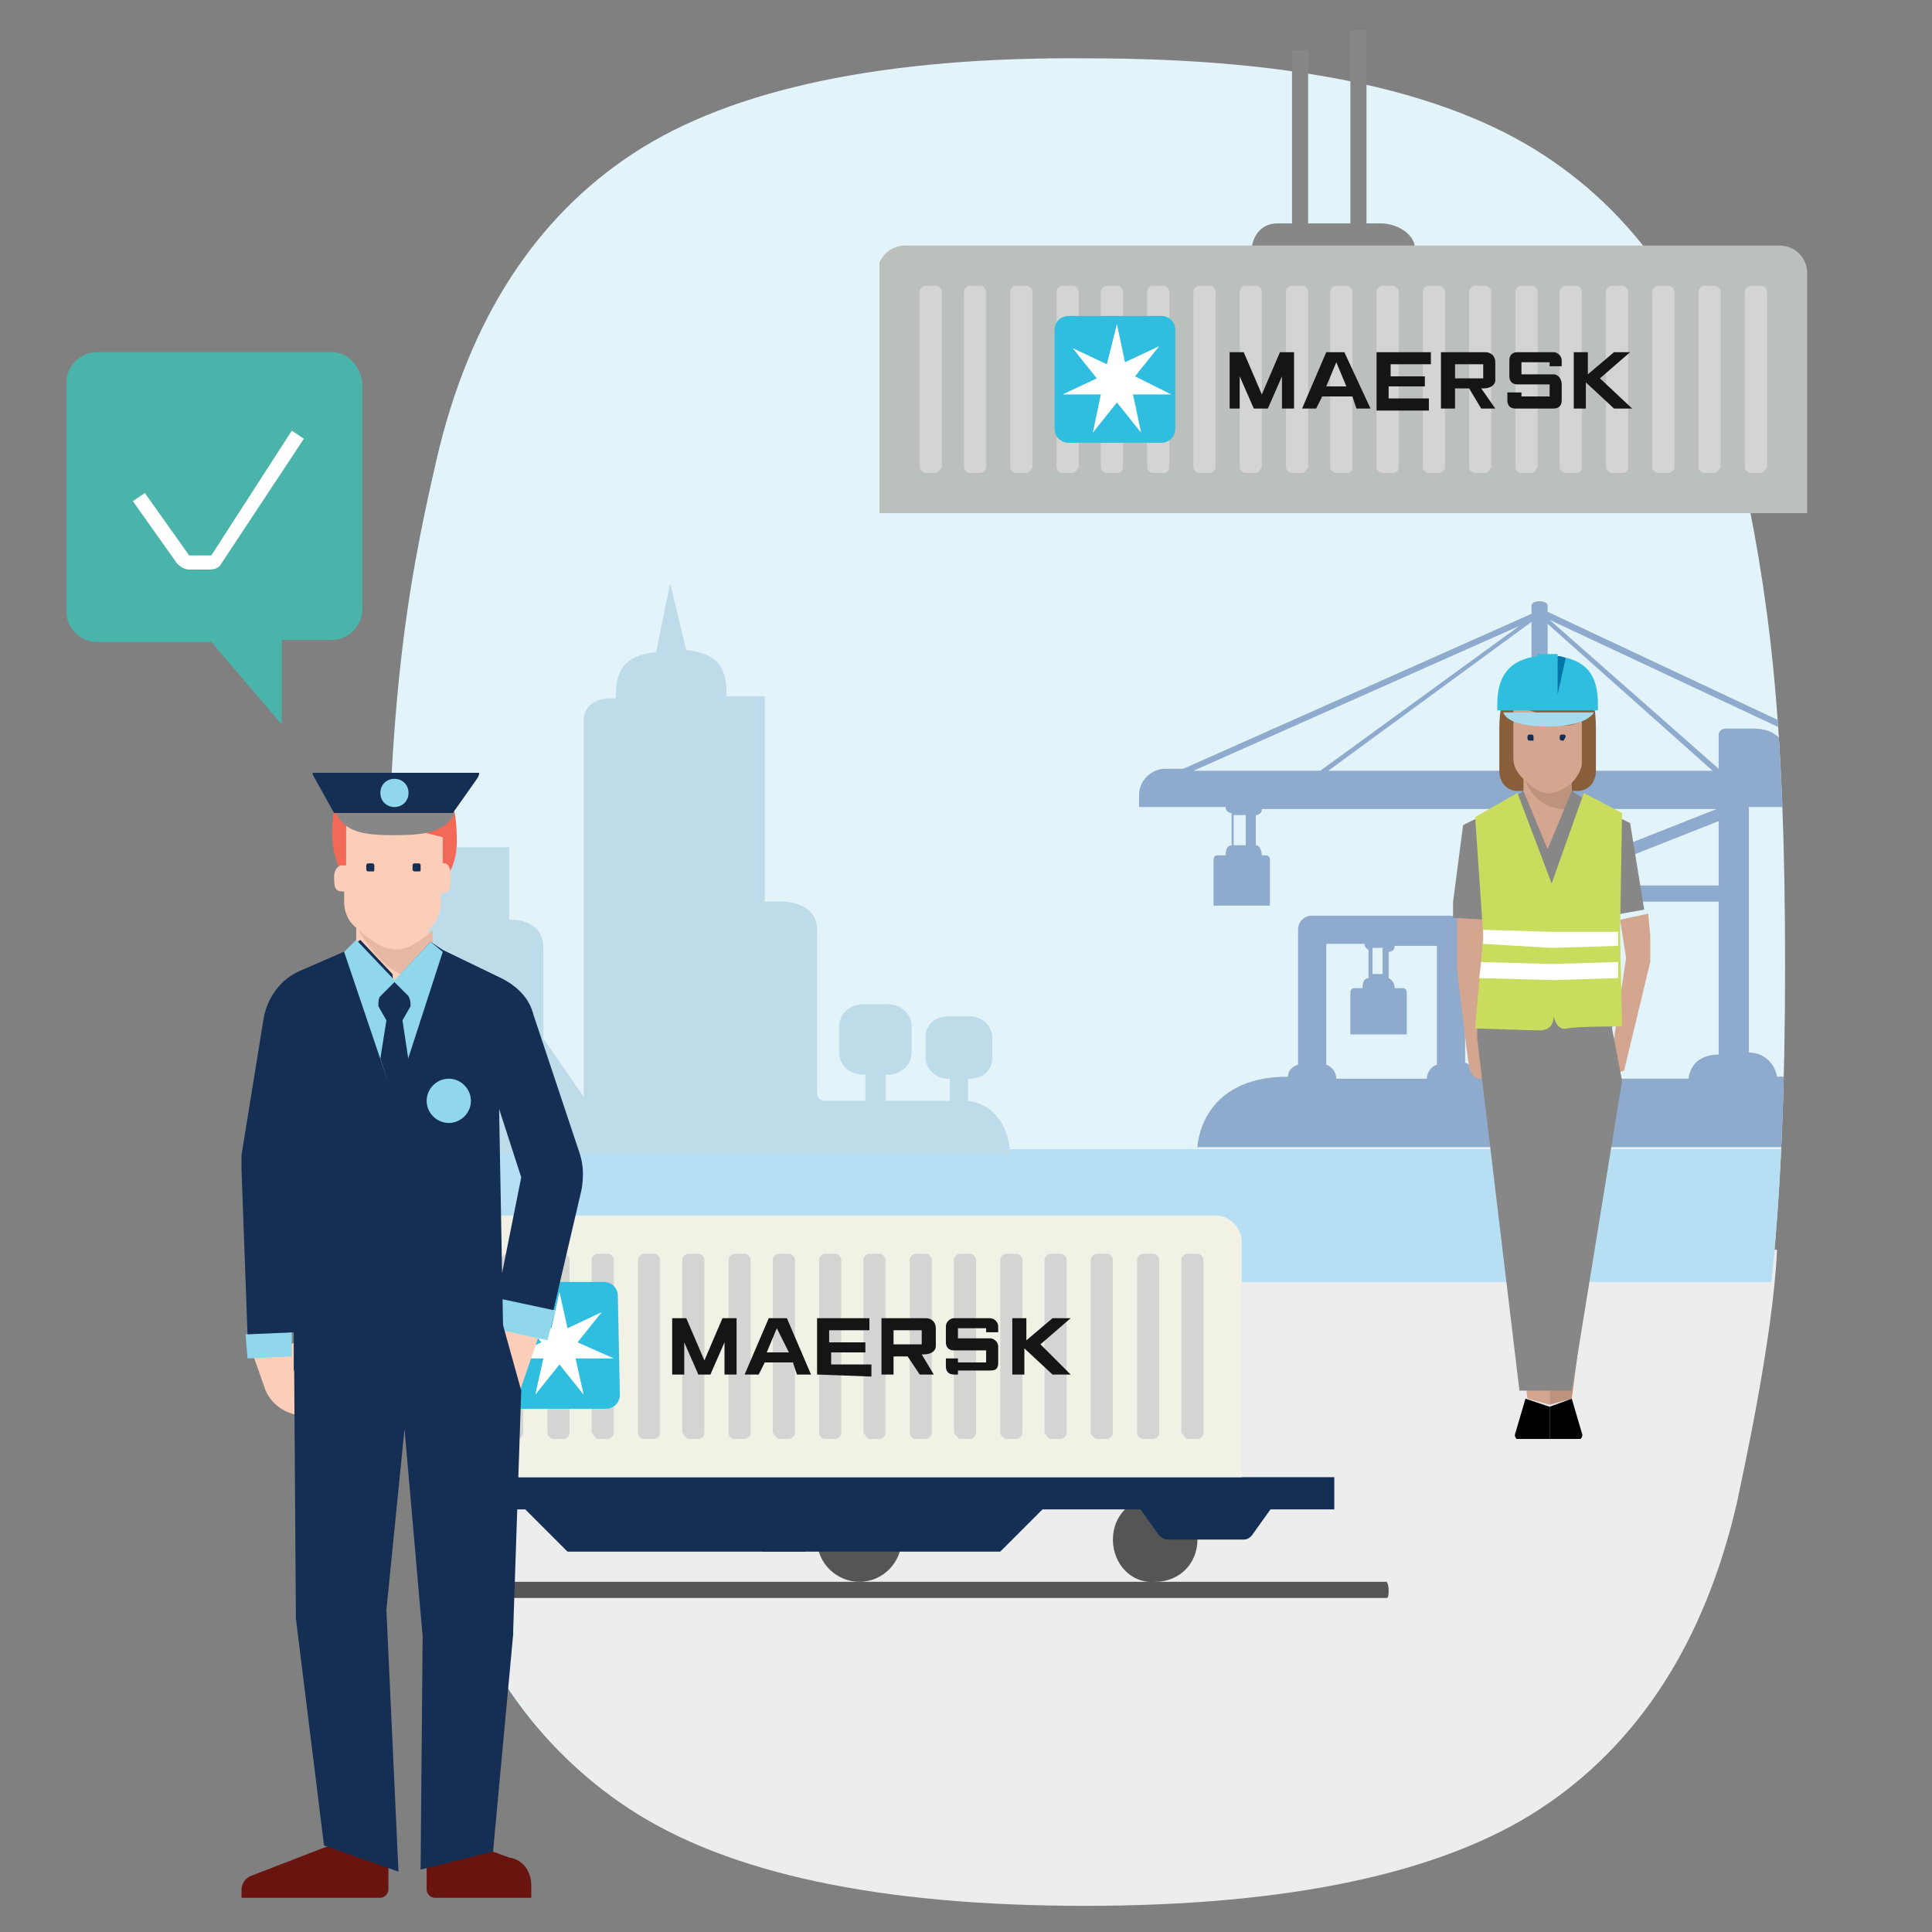 <?xml version="1.0" encoding="utf-8"?>
<!-- Generator: Adobe Illustrator 25.2.3, SVG Export Plug-In . SVG Version: 6.00 Build 0)  -->
<svg version="1.1" id="Layer_1" xmlns="http://www.w3.org/2000/svg" xmlns:xlink="http://www.w3.org/1999/xlink" x="0px" y="0px"
	 viewBox="0 0 96 96" style="enable-background:new 0 0 96 96;" xml:space="preserve">
<rect x="0" y="0" width="96" height="96" fill="#808080" stroke="none"/>
<style type="text/css">
	.st0{fill:#E2F3F9;}
	.st1{fill:#EDEDEE;}
	.st2{clip-path:url(#SVGID_2_);}
	.st3{fill:#B6DFF4;}
	.st4{fill:#545554;}
	.st5{fill:#142E54;}
	.st6{fill:#F2F1E6;}
	.st7{fill:#D4D5D3;}
	.st8{fill:#151515;}
	.st9{fill:#2FBEE0;}
	.st10{fill:#FFFFFF;}
	.st11{fill:#8EAACC;}
	.st12{fill:#BEDBE9;}
	.st13{clip-path:url(#SVGID_4_);}
	.st14{fill:#F26A57;}
	.st15{fill:#FCCEB9;}
	.st16{fill:#E7B9A4;}
	.st17{fill:#6A1410;}
	.st18{fill:#91D7EC;}
	.st19{fill:#878787;}
	.st20{clip-path:url(#SVGID_6_);}
	.st21{fill:#4BB4AA;}
	.st22{clip-path:url(#SVGID_8_);}
	.st23{fill:#D4A690;}
	.st24{fill:#BE937D;}
	.st25{fill:#010101;}
	.st26{fill:#895F3B;}
	.st27{fill:#A5DBED;}
	.st28{fill:#0174A8;}
	.st29{fill:#C9DC5D;}
	.st30{clip-path:url(#SVGID_10_);}
	.st31{fill:#BCC0BC;}
</style>
<path class="st0" d="M88.7,48c0-12.5-0.8-18.5-2.3-25.3s-4.8-11.8-9.7-15c-4.9-3.2-12.4-4.8-22.6-4.8C44,2.8,36.4,4.4,31.5,7.6
	s-8.2,8.3-9.8,15.2c-1.6,6.9-2.5,12.7-2.5,26.7S20,68,21.5,74.8s4.8,11.8,9.7,15s12.4,4.8,22.6,4.8c10.1,0,17.7-1.6,22.6-4.8
	c4.9-3.2,8.2-8.3,9.8-15.2C87.8,67.8,88.7,60.5,88.7,48z"/>
<path class="st1" d="M31.3,89.9c4.9,3.2,12.4,4.8,22.6,4.8c10.1,0,17.7-1.6,22.6-4.8c4.9-3.2,8.2-8.3,9.8-15.2c0.2-1,1.8-8.1,2-12.6
	H20.9c0.2,1,0.4,11.7,0.7,12.8C23.2,81.7,26.4,86.7,31.3,89.9z"/>
<g>
	<defs>
		<path id="SVGID_1_" d="M88.7,48c0-12.5-0.8-18.5-2.3-25.3s-4.8-11.8-9.7-15c-4.9-3.2-12.4-4.8-22.6-4.8C44,2.8,36.4,4.4,31.5,7.6
			s-8.2,8.3-9.8,15.2c-1.6,6.9-2.5,12.7-2.5,26.7S20,68,21.5,74.8s4.8,11.8,9.7,15s12.4,4.8,22.6,4.8c10.1,0,17.7-1.6,22.6-4.8
			c4.9-3.2,8.2-8.3,9.8-15.2C87.8,67.8,88.7,60.5,88.7,48z"/>
	</defs>
	<clipPath id="SVGID_2_">
		<use xlink:href="#SVGID_1_"  style="overflow:visible;"/>
	</clipPath>
	<g class="st2">
		<path class="st3" d="M89.9,57.1h-75v6.6h75V57.1z"/>
		<path class="st4" d="M-54.3,78.6c-0.1,0-0.1,0.2-0.1,0.4c0,0.3,0.1,0.4,0.1,0.4H68.9c0.1,0,0.1-0.2,0.1-0.4c0-0.3-0.1-0.4-0.1-0.4
			H-54.3z"/>
		<path class="st4" d="M40.6,76.5c0,1.2,1,2.1,2.1,2.1c1.2,0,2.1-1,2.1-2.1c0-1.2-1-2.1-2.1-2.1S40.6,75.3,40.6,76.5z"/>
		<path class="st4" d="M55.3,76.5c0-1.2,0.9-2.1,2.1-2.1c1.2,0,2.1,0.9,2.1,2.1s-0.9,2.1-2.1,2.1C56.2,78.7,55.3,77.7,55.3,76.5z"/>
		<path class="st5" d="M59.9,74.2h2.9c0.4,0,0.6,0.4,0.4,0.7l-1,1.4c-0.1,0.1-0.2,0.2-0.4,0.2h-1.9H58c-0.1,0-0.3-0.1-0.4-0.2
			l-1-1.4c-0.2-0.3,0-0.7,0.4-0.7H59.9z"/>
		<path class="st4" d="M18,76.5c0,1.2,1,2.1,2.1,2.1c1.2,0,2.1-1,2.1-2.1c0-1.2-1-2.1-2.1-2.1S18,75.3,18,76.5z"/>
		<path class="st5" d="M66.3,73.4H11.6V75h54.7V73.4z"/>
		<path class="st6" d="M16.2,73.4V61.7c0-0.7,0.6-1.3,1.3-1.3h42.9c0.7,0,1.3,0.6,1.3,1.3v11.7H16.2z"/>
		<path class="st7" d="M59,71.5h0.5c0.1,0,0.3-0.1,0.3-0.3v-8.6c0-0.1-0.1-0.3-0.3-0.3H59c-0.1,0-0.3,0.1-0.3,0.3v8.6
			C58.8,71.3,58.9,71.5,59,71.5z"/>
		<path class="st7" d="M56.8,71.5h0.5c0.1,0,0.3-0.1,0.3-0.3v-8.6c0-0.1-0.1-0.3-0.3-0.3h-0.5c-0.1,0-0.3,0.1-0.3,0.3v8.6
			C56.5,71.3,56.6,71.5,56.8,71.5z"/>
		<path class="st7" d="M54.5,71.5H55c0.1,0,0.3-0.1,0.3-0.3v-8.6c0-0.1-0.1-0.3-0.3-0.3h-0.5c-0.1,0-0.3,0.1-0.3,0.3v8.6
			C54.2,71.3,54.4,71.5,54.5,71.5z"/>
		<path class="st7" d="M52.2,71.5h0.5c0.1,0,0.3-0.1,0.3-0.3v-8.6c0-0.1-0.1-0.3-0.3-0.3h-0.5c-0.1,0-0.3,0.1-0.3,0.3v8.6
			C52,71.3,52.1,71.5,52.2,71.5z"/>
		<path class="st7" d="M50,71.5h0.5c0.1,0,0.3-0.1,0.3-0.3v-8.6c0-0.1-0.1-0.3-0.3-0.3H50c-0.1,0-0.3,0.1-0.3,0.3v8.6
			C49.7,71.3,49.9,71.5,50,71.5z"/>
		<path class="st7" d="M47.7,71.5h0.5c0.1,0,0.3-0.1,0.3-0.3v-8.6c0-0.1-0.1-0.3-0.3-0.3h-0.5c-0.1,0-0.3,0.1-0.3,0.3v8.6
			C47.5,71.3,47.6,71.5,47.7,71.5z"/>
		<path class="st7" d="M45.5,71.5H46c0.1,0,0.3-0.1,0.3-0.3v-8.6c0-0.1-0.1-0.3-0.3-0.3h-0.5c-0.1,0-0.3,0.1-0.3,0.3v8.6
			C45.2,71.3,45.3,71.5,45.5,71.5z"/>
		<path class="st7" d="M43.2,71.5h0.5c0.1,0,0.3-0.1,0.3-0.3v-8.6c0-0.1-0.1-0.3-0.3-0.3h-0.5c-0.1,0-0.3,0.1-0.3,0.3v8.6
			C43,71.3,43.1,71.5,43.2,71.5z"/>
		<path class="st7" d="M41,71.5h0.5c0.1,0,0.3-0.1,0.3-0.3v-8.6c0-0.1-0.1-0.3-0.3-0.3H41c-0.1,0-0.3,0.1-0.3,0.3v8.6
			C40.7,71.3,40.8,71.5,41,71.5z"/>
		<path class="st7" d="M38.7,71.5h0.5c0.1,0,0.3-0.1,0.3-0.3v-8.6c0-0.1-0.1-0.3-0.3-0.3h-0.5c-0.1,0-0.3,0.1-0.3,0.3v8.6
			C38.5,71.3,38.6,71.5,38.7,71.5z"/>
		<path class="st7" d="M36.5,71.5H37c0.1,0,0.3-0.1,0.3-0.3v-8.6c0-0.1-0.1-0.3-0.3-0.3h-0.5c-0.1,0-0.3,0.1-0.3,0.3v8.6
			C36.2,71.3,36.3,71.5,36.5,71.5z"/>
		<path class="st7" d="M34.2,71.5h0.5c0.1,0,0.3-0.1,0.3-0.3v-8.6c0-0.1-0.1-0.3-0.3-0.3h-0.5c-0.1,0-0.3,0.1-0.3,0.3v8.6
			C34,71.3,34.1,71.5,34.2,71.5z"/>
		<path class="st7" d="M32,71.5h0.5c0.1,0,0.3-0.1,0.3-0.3v-8.6c0-0.1-0.1-0.3-0.3-0.3H32c-0.1,0-0.3,0.1-0.3,0.3v8.6
			C31.7,71.3,31.8,71.5,32,71.5z"/>
		<path class="st7" d="M29.7,71.5h0.5c0.1,0,0.3-0.1,0.3-0.3v-8.6c0-0.1-0.1-0.3-0.3-0.3h-0.5c-0.1,0-0.3,0.1-0.3,0.3v8.6
			C29.5,71.3,29.6,71.5,29.7,71.5z"/>
		<path class="st7" d="M27.5,71.5H28c0.1,0,0.3-0.1,0.3-0.3v-8.6c0-0.1-0.1-0.3-0.3-0.3h-0.5c-0.1,0-0.3,0.1-0.3,0.3v8.6
			C27.2,71.3,27.3,71.5,27.5,71.5z"/>
		<path class="st7" d="M25.2,71.5h0.5c0.1,0,0.3-0.1,0.3-0.3v-8.6c0-0.1-0.1-0.3-0.3-0.3h-0.5c-0.1,0-0.3,0.1-0.3,0.3v8.6
			C24.9,71.3,25.1,71.5,25.2,71.5z"/>
		<path class="st7" d="M22.9,71.5h0.5c0.1,0,0.3-0.1,0.3-0.3v-8.6c0-0.1-0.1-0.3-0.3-0.3h-0.5c-0.1,0-0.3,0.1-0.3,0.3v8.6
			C22.7,71.3,22.8,71.5,22.9,71.5z"/>
		<path class="st7" d="M20.7,71.5h0.5c0.1,0,0.2-0.1,0.2-0.2v-8.7c0-0.1-0.1-0.2-0.2-0.2h-0.5c-0.1,0-0.2,0.1-0.2,0.2v8.7
			C20.4,71.4,20.5,71.5,20.7,71.5z"/>
		<path class="st8" d="M33.4,68.3v-2.8h0.7l0.9,2.1l0.9-2.1h0.7v2.8H36v-1.6l-0.7,1.6h-0.6L34,66.7v1.6C34,68.3,33.4,68.3,33.4,68.3
			z"/>
		<path class="st8" d="M37.7,68.3H37l1.2-2.8h0.9l1.2,2.8h-0.7l-0.2-0.6H38L37.7,68.3z M39.2,67.2L38.6,66l-0.5,1.2H39.2z"/>
		<path class="st8" d="M40.6,68.3v-2.8h2.6v0.6h-2v0.6H43v0.5h-1.7v0.6h2v0.6L40.6,68.3L40.6,68.3z"/>
		<path class="st8" d="M43.8,68.3v-2.8H46c0.3,0,0.5,0.2,0.5,0.5v0.9c0,0.2-0.2,0.4-0.6,0.4h-0.1l0.6,1h-0.7l-0.6-0.9h-0.7v0.9H43.8
			L43.8,68.3z M44.4,66.8h1.4v-0.7h-1.4V66.8z"/>
		<path class="st8" d="M47.6,68.3h-0.2c-0.3,0-0.4-0.2-0.4-0.4v-0.4h0.6v0.2H49v-0.6h-1.6c-0.3,0-0.4-0.2-0.4-0.4v-0.8
			c0-0.2,0.2-0.4,0.4-0.4h1.8c0.2,0,0.4,0.2,0.4,0.4v0.3H49V66h-1.4v0.5h1.6c0.2,0,0.4,0.2,0.4,0.4v0.8c0,0.3-0.1,0.4-0.4,0.4h-1.6
			V68.3z"/>
		<path class="st8" d="M50.3,68.3v-2.8H51v1.1l1.3-1.1h0.9l-1.5,1.3l1.5,1.5h-0.9L50.9,67v1.3H50.3z"/>
		<path class="st9" d="M30.8,69.3c0,0.4-0.3,0.7-0.7,0.7h-4.5c-0.4,0-0.7-0.3-0.7-0.7v-4.9c0-0.4,0.3-0.7,0.7-0.7H30
			c0.4,0,0.7,0.3,0.7,0.7L30.8,69.3L30.8,69.3z"/>
		<path class="st10" d="M28.7,66.7l1.2-1.5l0,0L28.2,66l-0.4-1.8l0,0L27.4,66l-1.7-0.8l0,0l1.2,1.5l-1.7,0.8l0,0H27l-0.4,1.8l0,0
			l1.2-1.5l1.2,1.5l0,0l-0.4-1.8h1.9l0,0L28.7,66.7z"/>
		<path class="st5" d="M52.6,74.2l-2.9,2.9H37.9v-2.9H52.6z"/>
		<path class="st5" d="M25.3,74.2l2.9,2.9H40v-2.9H25.3z"/>
		<path class="st5" d="M17.7,74.2h2.9c0.4,0,0.6,0.4,0.4,0.7l-1,1.4c-0.1,0.1-0.2,0.2-0.4,0.2h-1.9h-1.9c-0.1,0-0.3-0.1-0.4-0.2
			l-1-1.4c-0.2-0.3,0-0.7,0.4-0.7H17.7z"/>
		<path class="st11" d="M72,45.5h-6.8c-0.4,0-0.7,0.3-0.7,0.7v6.7C64.2,53,64,53.2,64,53.5l0,0l0,0c-4.4,0-4.5,3.5-4.5,3.5h46.2
			c0,0-0.3-3.5-4.5-3.5c-0.7,0-1.8,0-3,0v-1.7c0,0,0-0.2-0.2-0.2s-1.8,0-2,0s-0.2,0.2-0.2,0.2v1.7c-0.1,0-0.3,0-0.4,0v-1.7
			c0,0,0-0.2-0.2-0.2s-1.8,0-2,0S93,51.8,93,51.8v1.7c-0.1,0-0.3,0-0.4,0v-1.7c0,0,0-0.2-0.2-0.2s-1.8,0-2,0s-0.2,0.2-0.2,0.2v1.7
			c-0.6,0-1.3,0-1.9,0c-0.1-0.6-0.6-1.2-1.4-1.2v-7.6V44v-3.9h2.7V42h2.2c0.8,0,0.7-0.7,0.7-0.7v-1.2h1.6v-1.9h-0.6l-16.6-7.8v-0.3
			c0-0.3-0.8-0.3-0.8,0v0.4l-17.3,7.7h-0.9c-0.7,0-1.3,0.6-1.3,1.3v0.6h4.3c0,0.3,0.3,0.3,0.3,0.3V42c-0.2,0-0.3,0.2-0.3,0.5h-0.4
			c-0.2,0-0.2,0.2-0.2,0.2V45h2.8v-2.3c0,0,0-0.2-0.2-0.2h-0.2c0-0.2-0.1-0.5-0.3-0.5v-1.5c0,0,0.3,0,0.3-0.3h13.2V44v0.7v7.6
			c-0.7,0.1-1.3,0.4-1.4,1.2c-0.4,0-0.8,0-1.2,0l0,0c0-0.3-0.2-0.6-0.5-0.7v-6.7C72.7,45.8,72.4,45.5,72,45.5z M68.2,47.1h0.5v1.3
			h-0.5V47.1z M71.4,52.9c-0.3,0.1-0.5,0.4-0.5,0.7l0,0c-1.8,0-3.4,0-4.5,0l0,0c0-0.3-0.2-0.6-0.5-0.7v-6h1.9c0,0.2,0.2,0.3,0.2,0.3
			v1.4c-0.2,0-0.3,0.2-0.3,0.5h-0.4c-0.2,0-0.2,0.2-0.2,0.2v2.1h2.8v-2.1c0,0,0-0.2-0.2-0.2h-0.4c0-0.2-0.1-0.4-0.3-0.5v-1.3
			c0,0,0.3,0,0.3-0.3h2.1V52.9L71.4,52.9z M85.4,52.4c-0.8,0-1.4,0.4-1.5,1.2c-1.7,0-3.5,0-5.1,0c-0.1-0.6-0.6-1.2-1.5-1.2h-0.1
			v-7.6h8.2V52.4L85.4,52.4z M85.4,44h-8.1l8.1-3.2V44z M77.2,43.4v-3.2h8.1L77.2,43.4z M93,38.3h-4.2v-0.7c0,0,0-1.4-1.7-1.4h-1.3
			c-0.4,0-0.4,0.3-0.4,0.3v1.7L77,30.8L93,38.3z M76.9,31l8.2,7.3h-8.2V31z M61.9,42h-0.6v-1.5h0.6V42z M59.3,38.3l16.2-7.2
			l-9.9,7.2H59.3z M66,38.3l10.1-7.4v7.4H66z"/>
		<path class="st12" d="M48.1,54.7v-1.1h0.1c0.6,0,1.1-0.4,1.1-1v-1.1c0-0.5-0.5-1-1.1-1h-1.1c-0.6,0-1.1,0.4-1.1,1v1.1
			c0,0.5,0.5,1,1.1,1h0.1v1.1H44v-1.3h0.1c0.7,0,1.2-0.5,1.2-1.1V51c0-0.6-0.5-1.1-1.2-1.1h-1.2c-0.7,0-1.2,0.5-1.2,1.1v1.3
			c0,0.6,0.5,1.1,1.2,1.1H43v1.3h-2c0,0-0.4,0-0.4-0.4c0-0.8,0-7.1,0-8.1c0-1.4-1.7-1.4-1.7-1.4H38V34.6c0,0-0.8,0-1.9,0
			c0-1.2-0.2-2.1-2-2.3L33.3,29l-0.7,3.4c-1.7,0.2-2,1-2,2.3c-0.1,0-0.2,0-0.3,0c-0.4,0-1.3,0.2-1.3,1.1c0,1,0,18.7,0,18.7l-2-2.9
			c0,0,0-3.2,0-4.5c0-1.4-1.5-1.4-1.5-1.4h-0.2v-3.6h-3.5c-0.1,0-0.1,0-0.2,0c-1.2,0-1.3,1-1.3,1s0,1.4,0,2s-0.7,0.6-0.7,0.6h-1.1
			v4.2c0,0-2,0.2-2,1.8s0,2.9,0,2.9l0,0c0,0,0-1.3-1.6-1.3c0-1.7-1.6-1.8-1.6-1.8h-0.4c0,0-1.1-3.3-1.5-4.6c-0.8,0-1.5,0.3-1.5,1
			H5.8v-2.2L4.9,35.4l-2,9.1L1,36.9l-1.7,7.2c0,0-0.2,0.8-0.2,1.7V52c0,0-1.2,0.1-1.2,1.1v2.4c-0.1,0-0.9,0-2.4,0l0,0h-1.6
			c0,0,0-2.9,0-4.2c0-1.4-1.1-1.6-1.8-1.6c0.8,0,1.7,0,1.8,0c-0.1,0-9.2,0-12.4,0v5.9c0,0-1.8,0.1-2.6,0.1c-3.6,0-3.7,1.6-3.7,1.6
			h75C50,54.8,48.1,54.7,48.1,54.7z"/>
	</g>
</g>
<g>
	<g>
		<defs>
			<rect id="SVGID_3_" x="11.9" y="38.4" width="17.2" height="55.9"/>
		</defs>
		<clipPath id="SVGID_4_">
			<use xlink:href="#SVGID_3_"  style="overflow:visible;"/>
		</clipPath>
		<g class="st13">
			<path class="st14" d="M16.5,41.4c0-2.1,0.8-2.9,3.2-2.9s3,0.9,3,3.3c0,1.5-0.8,2.1-0.8,2.1c0-0.3-0.1-1.8-0.1-1.8l-4.3-0.9
				c0,0,0,2.6-0.2,2.6C16.9,43.5,16.5,42.4,16.5,41.4z"/>
			<path class="st15" d="M17.2,40.4V43H17c-0.2,0-0.4,0.2-0.4,0.6c0,0.6,0.1,0.7,0.5,0.7v0.5c0,0.9,0.6,1.3,0.6,1.3v0.8l1.8,2.5
				l1.8-2.4v-0.8c0,0,0.6-0.5,0.6-1.3c0-0.2,0-0.3,0-0.5c0.4,0,0.5-0.2,0.5-0.8s-0.2-0.7-0.3-0.7H22v-1.3L17.2,40.4z"/>
			<path class="st5" d="M18.5,43.3h-0.2c-0.1,0-0.1-0.1-0.1-0.1V43c0-0.1,0.1-0.1,0.1-0.1h0.2c0.1,0,0.1,0.1,0.1,0.1v0.2
				C18.6,43.3,18.6,43.3,18.5,43.3z"/>
			<path class="st5" d="M20.8,43.3h-0.2c-0.1,0-0.1-0.1-0.1-0.1V43c0-0.1,0.1-0.1,0.1-0.1h0.2c0.1,0,0.1,0.1,0.1,0.1v0.2
				C20.9,43.3,20.9,43.3,20.8,43.3z"/>
			<path class="st16" d="M21.5,46.2V47c0,0-1.1,1.4-1.1,1.5c-1.3,0-2.6-2.3-2.6-2.3C19.2,47.4,20,47.6,21.5,46.2z"/>
			<path class="st15" d="M13.2,69.1l-0.6-1.7l2.1-0.7l1.2,3.5l-0.3,0.1C14.6,70.5,13.6,70,13.2,69.1z"/>
			<path class="st15" d="M25.6,69.8l1.2-3.5l-2.1-0.7l-1.2,3.5L25.6,69.8z"/>
			<path class="st17" d="M19.3,92.4v1.5c0,0.2-0.2,0.4-0.4,0.4H12v-0.4c0-0.3,0.2-0.6,0.5-0.7l4.4-1.7L19.3,92.4z"/>
			<path class="st17" d="M26.4,93.7v0.6h-4.8c-0.2,0-0.4-0.2-0.4-0.4v-1.7l1.9-0.7l2.2,0.8C26,92.4,26.4,93,26.4,93.7z"/>
			<path class="st18" d="M12.3,67.5l-0.1-1.2l2.3-0.1v1.2L12.3,67.5z"/>
			<path class="st18" d="M24.5,66l0.3-1.5l2.8,0.6l-0.4,1.5L24.5,66z"/>
			<path class="st5" d="M14.6,65.5h10.3l1,3.6L25.5,81c0,0.1,0,0.1,0,0.2l-1,10.8l-3.6,0.9L21,81.3L20.1,71l-0.9,9l0.6,13l-3.7-1.3
				l-1.4-11.3c0-0.1,0-0.2,0-0.4L14.6,65.5z"/>
			<path class="st5" d="M25,66.1l-2.4,1.3c-0.9,0.5-2,0-2.3-1l-0.2-0.8l-0.3,1.5c-0.2,0.8-0.9,1.3-1.6,1.2l-3.6-0.2v-1.9l-2.3,0.1
				L12,58.1c0-0.2,0-0.4,0-0.7l1.1-6.8c0.2-1.1,0.9-2,1.9-2.4l2.3-1l0.6-0.5l1.6,1.7l0.2,2l0.2-2l1.5-1.6l0.6,0.4l2.9,1.4
				c0.8,0.4,1.4,1,1.6,1.8l2.3,6.9c0.2,0.6,0.2,1.2,0.1,1.8l-1.4,6l-2.8-0.6l1.2-6l-1.1-3.4L25,66.1z"/>
			<path class="st18" d="M19.6,54.7l2.4-7.4l-0.6-0.5l-1.8,1.9l-1.9-2l-0.6,0.6L19.6,54.7z"/>
			<path class="st5" d="M20.3,49.5l-0.7-0.7c0,0-0.4,0.4-0.7,0.7c-0.1,0.1-0.1,0.3-0.1,0.5l0.4,0.7l-0.3,1.9l0.7,2.2l0.7-2.1l-0.3-2
				l0.4-0.7C20.4,49.8,20.4,49.7,20.3,49.5z"/>
			<path class="st18" d="M22.3,55.8c0.6,0,1.1-0.5,1.1-1.1s-0.5-1.1-1.1-1.1s-1.1,0.5-1.1,1.1C21.2,55.3,21.7,55.8,22.3,55.8z"/>
			<path class="st5" d="M16.6,40.4h5.9l1.2-1.7c0,0,0.3-0.4-0.1-0.4s-6.4,0-7.9,0c-0.3,0-0.1,0.3-0.1,0.3L16.6,40.4z"/>
			<path class="st19" d="M22.6,40.4h-5.9c0.4,0.9,1.3,1.1,2.8,1.1S22.1,41.4,22.6,40.4z"/>
			<path class="st18" d="M20.3,39.4c0,0.4-0.3,0.7-0.7,0.7c-0.4,0-0.7-0.3-0.7-0.7s0.3-0.7,0.7-0.7S20.3,39,20.3,39.4z"/>
		</g>
	</g>
</g>
<g>
	<g>
		<defs>
			<rect id="SVGID_5_" x="0.1" y="13.3" width="17.9" height="22.7"/>
		</defs>
		<clipPath id="SVGID_6_">
			<use xlink:href="#SVGID_5_"  style="overflow:visible;"/>
		</clipPath>
		<g class="st20">
			<path class="st21" d="M16.5,17.5H4.8c-0.8,0-1.5,0.7-1.5,1.5v11.4c0,0.8,0.7,1.5,1.5,1.5h5.7L14,36v-4.2h2.5
				c0.8,0,1.5-0.7,1.5-1.5V19C17.9,18.2,17.3,17.5,16.5,17.5z"/>
			<path class="st10" d="M10.4,28.3h-1c-0.2,0-0.4-0.1-0.6-0.3l-2.2-3.1l0.6-0.4l2.2,3.1h1.1l4-6.2l0.6,0.4L11,28
				C10.9,28.2,10.7,28.3,10.4,28.3z"/>
		</g>
	</g>
</g>
<g>
	<g>
		<defs>
			<rect id="SVGID_7_" x="72.2" y="32.5" width="9.8" height="39"/>
		</defs>
		<clipPath id="SVGID_8_">
			<use xlink:href="#SVGID_7_"  style="overflow:visible;"/>
		</clipPath>
		<g class="st22">
			<path class="st23" d="M72.4,45.4v2.8c0,0,0.5,4.2,0.6,4.8c0.1,0.4,0.3,0.6,0.5,0.6s0.6,0.1,0.6,0.1v-8L72.4,45.4z"/>
			<path class="st24" d="M77,69.8V58l2.5,0.8l-1.4,10.7L77,69.8z"/>
			<path class="st23" d="M77,69.8V58l-2.7-0.8l1.6,12.3L77,69.8z"/>
			<path class="st25" d="M78.1,69.5l0.5,1.7c0.1,0.2-0.1,0.4-0.3,0.4H77v-1.7L78.1,69.5z"/>
			<path class="st25" d="M75.8,69.5l-0.5,1.7c-0.1,0.2,0.1,0.4,0.3,0.4H77v-1.7L75.8,69.5z"/>
			<path class="st23" d="M82,47.8l-1.3,5.4l-0.3,0.1c0,0-0.8,1.7,0,0.5v0.5c-0.1,0.1-0.2,0.2-0.3,0.2h-0.2v-1.9l0.3-1l0.6-4
				l-0.3-1.9l1.4-0.3l0.2,2.2C82,47.5,82,47.6,82,47.8z"/>
			<path class="st26" d="M78.4,39.3c0.5,0,0.9-0.4,0.9-1s0-1.7,0-2.1c0-2-0.6-2.6-2.4-2.6c-1.7,0-2.4,0.6-2.4,2.6c0,0.3,0,1.5,0,2.1
				s0.4,1,0.9,1H78.4z"/>
			<path class="st23" d="M75.2,35.2v2.5c0,0.6,0.5,1,0.5,1v0.7l1.2,3.6l1.2-3.5v-0.6c0,0,0.5-0.5,0.5-1c0-0.1,0-2.1,0-2.1l0,0
				c-0.6,0.4-1.3,0.3-1.8-0.1C76.5,35.5,76.1,35.2,75.2,35.2z"/>
			<path class="st5" d="M76.2,36.8H76c0,0-0.1,0-0.1-0.1v-0.1c0,0,0-0.1,0.1-0.1h0.1c0,0,0.1,0,0.1,0.1V36.8
				C76.3,36.8,76.2,36.8,76.2,36.8z"/>
			<path class="st5" d="M77.7,36.8L77.7,36.8c-0.1,0-0.2,0-0.2-0.1v-0.1c0,0,0-0.1,0.1-0.1h0.1c0,0,0.1,0,0.1,0.1L77.7,36.8
				C77.8,36.8,77.8,36.8,77.7,36.8z"/>
			<path class="st24" d="M78.1,38.9v0.6l-0.2,0.7c-1.6,0.1-2.1-1.4-2.1-1.4C76.5,39.5,77.1,39.7,78.1,38.9z"/>
			<path class="st10" d="M78.1,39.4l0.2,2.6l-1.4,1l-1.3-1.1l0.1-2.6l1.2,3.7L78.1,39.4z"/>
			<path class="st19" d="M80,45.5l1.7-0.3L81,40.9l-2-1l-0.9-0.6l-1.2,2.9l-1.2-2.9l-1,0.7l-2,1l-0.6,4.6l1.8,0.1l-0.2-1.4l0.5,3.4
				l-0.7,2.7c-0.1,0.4-0.1,0.8-0.1,1.2l2.1,17.5h2.6l2.5-15.4l-0.5-2.6c0.1-0.5,0.2-0.2,0-0.7l-0.9-2.8l0.4-3.4L80,45.5z"/>
			<path class="st18" d="M79.2,43.6c0,0.4-0.3,0.7-0.7,0.7c-0.4,0-0.7-0.3-0.7-0.7s0.3-0.7,0.7-0.7C78.8,42.8,79.2,43.2,79.2,43.6z"
				/>
			<path class="st27" d="M79.2,35.4h-4.5c0,0,0.1,0.7,2.2,0.7C78.9,36.1,79.2,35.4,79.2,35.4z"/>
			<path class="st9" d="M77.4,32.6v-0.2h-1v0.2c-1.5,0.2-2,1.1-2,2.4v0.3h5V35C79.4,33.5,78.8,32.8,77.4,32.6z"/>
			<path class="st28" d="M77.4,32.6v1.9l0.4-1.8C77.8,32.7,77.6,32.6,77.4,32.6z"/>
			<path class="st29" d="M73.3,40.6l0.4,5.9l-0.4,4.6c0,0,2.9,0.1,3.2,0.1c0.4,0,0.7-0.2,0.7-0.7c0.1,0.4,0.3,0.7,0.7,0.6
				s2.7-0.1,2.7-0.1l-0.1-4.6l0.1-6l-1.9-1l-1.6,4.5l-1.7-4.5L73.3,40.6z"/>
			<path class="st10" d="M73.7,46.2l3.3,0.1h3.4V47l-3.3,0.1l-3.4-0.2V46.2z"/>
			<path class="st10" d="M73.6,47.8l3.5,0.1l3.3-0.1v0.8l-3.2,0.1l-3.7-0.1L73.6,47.8z"/>
		</g>
	</g>
</g>
<g>
	<g>
		<defs>
			<rect id="SVGID_9_" x="43.7" y="-3" width="46.1" height="28.5"/>
		</defs>
		<clipPath id="SVGID_10_">
			<use xlink:href="#SVGID_9_"  style="overflow:visible;"/>
		</clipPath>
		<g class="st30">
			<path class="st19" d="M68.6,11.1c-0.2,0-0.4,0-0.7,0V1.5h-0.8v9.6c-0.7,0-1.4,0-2.1,0V2.5h-0.8v8.6c-0.3,0-0.5,0-0.7,0
				c-1.2,0-1.3,1.2-1.3,1.2h8.1C70.3,11.7,69.5,11.1,68.6,11.1z"/>
			<path class="st31" d="M89.8,25.5V13.6c0-0.8-0.6-1.4-1.4-1.4H45c-0.8,0-1.4,0.6-1.4,1.4v11.9H89.8z"/>
			<path class="st7" d="M46.4,23.5H46c-0.1,0-0.3-0.1-0.3-0.3v-8.7c0-0.1,0.1-0.3,0.3-0.3h0.5c0.1,0,0.3,0.1,0.3,0.3v8.7
				C46.7,23.4,46.6,23.5,46.4,23.5z"/>
			<path class="st7" d="M48.7,23.5h-0.5c-0.1,0-0.3-0.1-0.3-0.3v-8.7c0-0.1,0.1-0.3,0.3-0.3h0.5c0.1,0,0.3,0.1,0.3,0.3v8.7
				C49,23.4,48.8,23.5,48.7,23.5z"/>
			<path class="st7" d="M51,23.5h-0.5c-0.1,0-0.3-0.1-0.3-0.3v-8.7c0-0.1,0.1-0.3,0.3-0.3H51c0.1,0,0.3,0.1,0.3,0.3v8.7
				C51.2,23.4,51.1,23.5,51,23.5z"/>
			<path class="st7" d="M53.3,23.5h-0.5c-0.1,0-0.3-0.1-0.3-0.3v-8.7c0-0.1,0.1-0.3,0.3-0.3h0.5c0.1,0,0.3,0.1,0.3,0.3v8.7
				C53.5,23.4,53.4,23.5,53.3,23.5z"/>
			<path class="st7" d="M55.5,23.5H55c-0.1,0-0.3-0.1-0.3-0.3v-8.7c0-0.1,0.1-0.3,0.3-0.3h0.5c0.1,0,0.3,0.1,0.3,0.3v8.7
				C55.8,23.4,55.7,23.5,55.5,23.5z"/>
			<path class="st7" d="M57.8,23.5h-0.5c-0.1,0-0.3-0.1-0.3-0.3v-8.7c0-0.1,0.1-0.3,0.3-0.3h0.5c0.1,0,0.3,0.1,0.3,0.3v8.7
				C58.1,23.4,58,23.5,57.8,23.5z"/>
			<path class="st7" d="M60.1,23.5h-0.5c-0.1,0-0.3-0.1-0.3-0.3v-8.7c0-0.1,0.1-0.3,0.3-0.3h0.5c0.1,0,0.3,0.1,0.3,0.3v8.7
				C60.4,23.4,60.2,23.5,60.1,23.5z"/>
			<path class="st7" d="M62.4,23.5h-0.5c-0.1,0-0.3-0.1-0.3-0.3v-8.7c0-0.1,0.1-0.3,0.3-0.3h0.5c0.1,0,0.3,0.1,0.3,0.3v8.7
				C62.6,23.4,62.5,23.5,62.4,23.5z"/>
			<path class="st7" d="M64.7,23.5h-0.5c-0.1,0-0.3-0.1-0.3-0.3v-8.7c0-0.1,0.1-0.3,0.3-0.3h0.5c0.1,0,0.3,0.1,0.3,0.3v8.7
				C64.9,23.4,64.8,23.5,64.7,23.5z"/>
			<path class="st7" d="M66.9,23.5h-0.5c-0.1,0-0.3-0.1-0.3-0.3v-8.7c0-0.1,0.1-0.3,0.3-0.3h0.5c0.1,0,0.3,0.1,0.3,0.3v8.7
				C67.2,23.4,67.1,23.5,66.9,23.5z"/>
			<path class="st7" d="M69.2,23.5h-0.5c-0.1,0-0.3-0.1-0.3-0.3v-8.7c0-0.1,0.1-0.3,0.3-0.3h0.5c0.1,0,0.3,0.1,0.3,0.3v8.7
				C69.5,23.4,69.4,23.5,69.2,23.5z"/>
			<path class="st7" d="M71.5,23.5H71c-0.1,0-0.3-0.1-0.3-0.3v-8.7c0-0.1,0.1-0.3,0.3-0.3h0.5c0.1,0,0.3,0.1,0.3,0.3v8.7
				C71.8,23.4,71.6,23.5,71.5,23.5z"/>
			<path class="st7" d="M73.8,23.5h-0.5c-0.1,0-0.3-0.1-0.3-0.3v-8.7c0-0.1,0.1-0.3,0.3-0.3h0.5c0.1,0,0.3,0.1,0.3,0.3v8.7
				C74,23.4,73.9,23.5,73.8,23.5z"/>
			<path class="st7" d="M76.1,23.5h-0.5c-0.1,0-0.3-0.1-0.3-0.3v-8.7c0-0.1,0.1-0.3,0.3-0.3h0.5c0.1,0,0.3,0.1,0.3,0.3v8.7
				C76.3,23.4,76.2,23.5,76.1,23.5z"/>
			<path class="st7" d="M78.3,23.5h-0.5c-0.1,0-0.3-0.1-0.3-0.3v-8.7c0-0.1,0.1-0.3,0.3-0.3h0.5c0.1,0,0.3,0.1,0.3,0.3v8.7
				C78.6,23.4,78.5,23.5,78.3,23.5z"/>
			<path class="st7" d="M80.6,23.5h-0.5c-0.1,0-0.3-0.1-0.3-0.3v-8.7c0-0.1,0.1-0.3,0.3-0.3h0.5c0.1,0,0.3,0.1,0.3,0.3v8.7
				C80.9,23.4,80.8,23.5,80.6,23.5z"/>
			<path class="st7" d="M82.9,23.5h-0.5c-0.1,0-0.3-0.1-0.3-0.3v-8.7c0-0.1,0.1-0.3,0.3-0.3h0.5c0.1,0,0.3,0.1,0.3,0.3v8.7
				C83.2,23.4,83,23.5,82.9,23.5z"/>
			<path class="st7" d="M85.2,23.5h-0.5c-0.1,0-0.3-0.1-0.3-0.3v-8.7c0-0.1,0.1-0.3,0.3-0.3h0.5c0.1,0,0.3,0.1,0.3,0.3v8.7
				C85.4,23.4,85.3,23.5,85.2,23.5z"/>
			<path class="st7" d="M87.5,23.5H87c-0.1,0-0.3-0.1-0.3-0.3v-8.7c0-0.1,0.1-0.3,0.3-0.3h0.5c0.1,0,0.3,0.1,0.3,0.3v8.7
				C87.7,23.4,87.6,23.5,87.5,23.5z"/>
			<path class="st8" d="M61.1,20.3v-2.8h0.7l0.9,2.1l0.9-2.1h0.7v2.8h-0.6v-1.6L63,20.3h-0.7l-0.7-1.6v1.6H61.1z"/>
			<path class="st8" d="M65.4,20.3h-0.7l1.2-2.8h0.9l1.3,2.8h-0.7l-0.2-0.6h-1.5L65.4,20.3z M66.9,19.2L66.4,18l-0.5,1.2H66.9z"/>
			<path class="st8" d="M68.4,20.3v-2.8h2.7v0.6h-2v0.6h1.7v0.5H69v0.6h2v0.6h-2.6V20.3z"/>
			<path class="st8" d="M71.6,20.3v-2.8h2.2c0.3,0,0.5,0.2,0.5,0.5v0.9c0,0.2-0.2,0.4-0.6,0.4h-0.1l0.7,1h-0.7l-0.6-1h-0.7v1H71.6z
				 M72.3,18.8h1.4v-0.7h-1.4V18.8L72.3,18.8z"/>
			<path class="st8" d="M75.5,20.3h-0.2c-0.3,0-0.4-0.2-0.4-0.4v-0.4h0.7v0.2H77v-0.6h-1.6c-0.3,0-0.4-0.2-0.4-0.4v-0.8
				c0-0.3,0.2-0.4,0.4-0.4h1.8c0.2,0,0.4,0.2,0.4,0.4v0.3H77V18h-1.4v0.6h1.6c0.2,0,0.4,0.2,0.4,0.5v0.8c0,0.3-0.2,0.4-0.4,0.4H75.5
				z"/>
			<path class="st8" d="M78.2,20.3v-2.8h0.7v1.1l1.3-1.1H81l-1.5,1.3l1.6,1.5h-0.9L78.8,19v1.3H78.2z"/>
			<path class="st9" d="M58.4,21.3c0,0.4-0.3,0.7-0.7,0.7h-4.6c-0.4,0-0.7-0.3-0.7-0.7v-4.9c0-0.4,0.3-0.7,0.7-0.7h4.6
				c0.4,0,0.7,0.3,0.7,0.7V21.3z"/>
			<path class="st10" d="M56.4,18.7l1.2-1.5l0,0L55.9,18l-0.4-1.9l0,0l-0.5,2l-1.7-0.8l0,0l1.2,1.5l-1.7,0.8l0,0h1.9l-0.4,1.9l0,0
				l1.2-1.5l1.2,1.5l0,0l-0.4-1.9h1.9l0,0L56.4,18.7z"/>
		</g>
	</g>
</g>
</svg>
